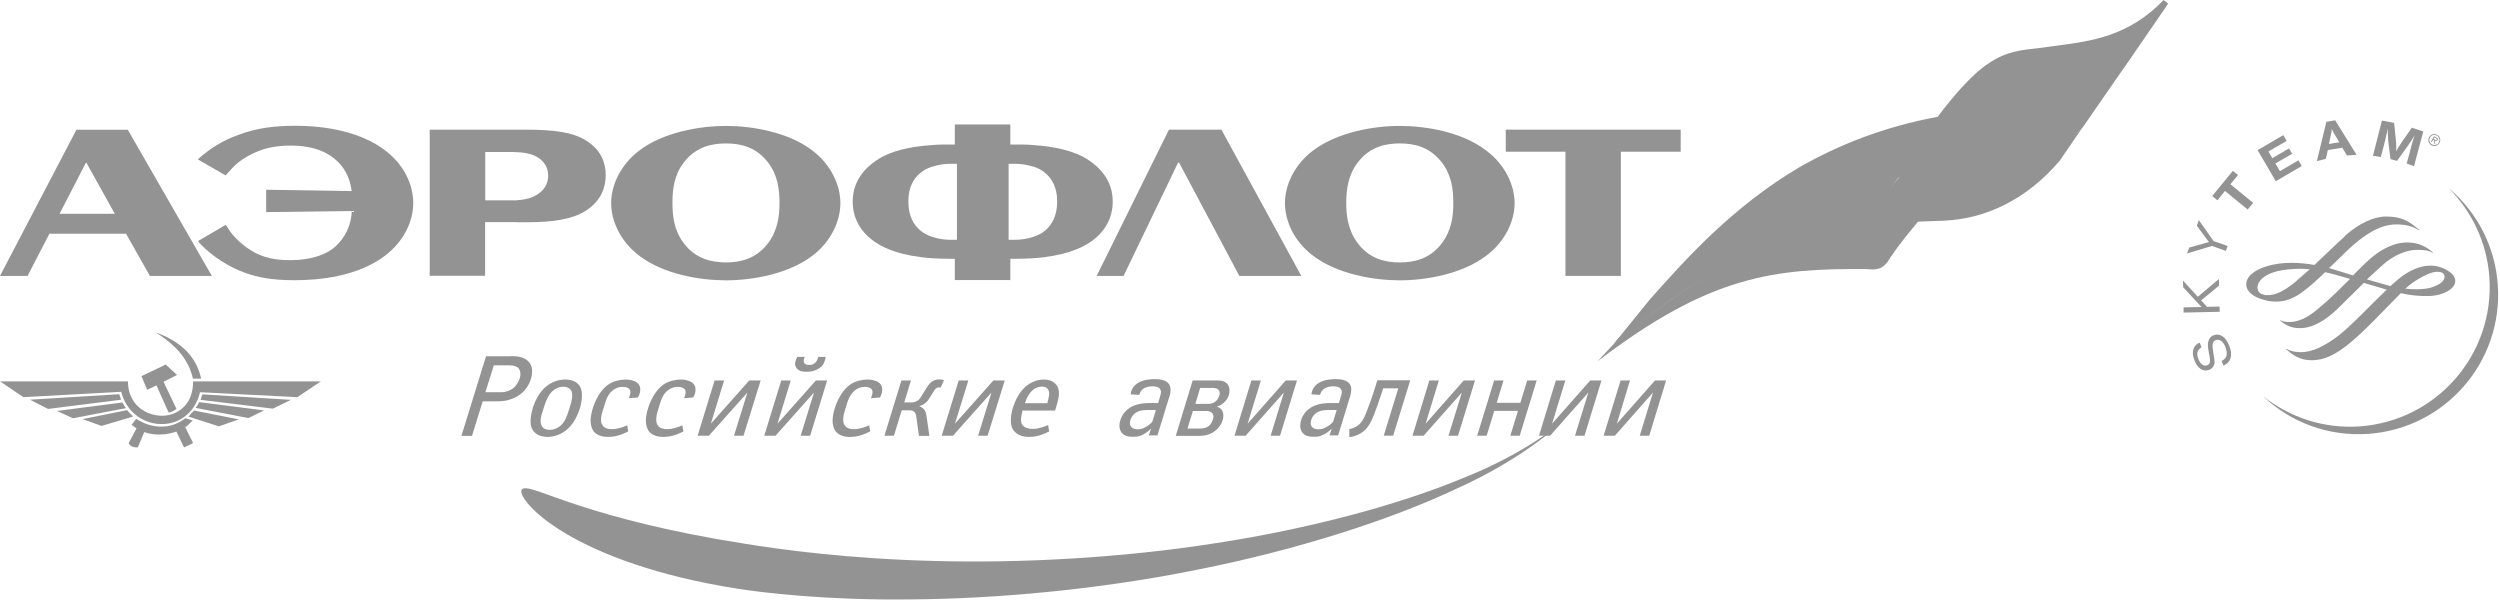 <?xml version="1.0" encoding="UTF-8"?> <svg xmlns="http://www.w3.org/2000/svg" viewBox="0 0 195.854 47" fill="none"> <path fill-rule="evenodd" clip-rule="evenodd" d="M169.503 0C166.767 2.852 163.821 3.219 161.158 3.575L159.848 3.753C158.422 3.91 157.195 4.005 155.832 4.938C154.469 5.787 152.876 7.727 151.796 9.152C147.55 9.939 144.017 11.365 140.997 13.084C135.672 16.229 132.002 20.37 129.266 23.442L126.603 26.723L127.106 26.577C132.002 21.786 136.605 18.357 140.997 16.292C143.734 14.94 146.397 14.143 148.986 13.86H149.06L151.869 10.002C152.593 9.289 153.673 8.995 155.256 8.859L158.065 8.649L160.435 8.502L161.231 8.429C163.098 8.146 164.681 7.716 166.914 4.571L169.86 0.283L169.493 0L169.503 0ZM149.72 12.077C149.72 12.077 148.923 13.22 148.777 13.367C146.261 13.723 143.671 14.51 141.008 15.726C137.622 17.372 134.173 19.657 130.566 22.802C133.093 19.94 136.395 16.439 141.008 13.723C143.891 12.004 147.34 10.578 151.45 9.792C151.167 10.075 149.731 12.077 149.731 12.077H149.72ZM166.494 4.288C164.408 7.286 162.961 7.716 161.169 7.936L160.445 8.01L158.002 8.146L155.193 8.356C154.04 8.502 153.18 8.712 152.456 9.142C153.4 7.926 154.836 6.144 156.063 5.284C157.363 4.424 158.873 4.351 159.806 4.215L160.382 4.141H160.456L161.252 4.068C163.486 3.774 166.002 3.355 168.455 1.489C167.585 2.778 166.515 4.277 166.515 4.277L166.494 4.288Z" fill="#939393"></path> <path fill-rule="evenodd" clip-rule="evenodd" d="M126.897 26.438C135.452 19.865 139.992 17.296 150.14 17.149L147.981 20.295C147.551 21.154 146.901 21.154 146.251 21.081C138.975 21.018 133.942 21.584 125.157 28.304L126.887 26.449L126.897 26.438Z" fill="#939393"></path> <path fill-rule="evenodd" clip-rule="evenodd" d="M127.358 25.896C127.358 25.896 127.358 25.927 127.358 25.938C135.713 17.96 142.821 14.353 148.975 13.577C149.552 12.865 151.449 10.212 152.026 9.352C138.124 11.764 131.74 21.377 127.368 25.896H127.358Z" fill="#939393"></path> <path fill-rule="evenodd" clip-rule="evenodd" d="M127.326 25.938C127.211 26.054 126.938 26.389 126.666 26.651C126.582 26.725 126.435 26.924 126.425 26.934C128.039 25.592 131.331 22.993 134.34 21.284C137.338 19.575 140.987 18.17 146.176 17.426C146.68 16.849 148.231 14.689 148.955 13.547C139.383 14.972 133.071 20.571 127.316 25.928L127.326 25.938Z" fill="#939393"></path> <path fill-rule="evenodd" clip-rule="evenodd" d="M147.77 20.643C147.844 20.287 148.064 20.004 147.057 19.364C145.757 18.578 145.328 18.935 145.611 18.148C145.831 17.509 148.494 16.366 150.507 17.079C150.507 17.079 148.704 19.155 147.77 20.654V20.643Z" fill="#939393"></path> <path fill-rule="evenodd" clip-rule="evenodd" d="M155.329 8.427C153.306 8.647 152.09 9.213 151.293 10.209L148.588 14.099C149.227 13.533 150.999 13.218 152.949 13.218H153.452C153.746 13.218 154.029 13.145 154.312 13.145C157.122 13.071 160.938 12.641 163.244 9.863L166.589 5.03L166.956 4.485C164.01 8.49 157.405 8.07 155.319 8.427H155.329Z" fill="#939393"></path> <path fill-rule="evenodd" clip-rule="evenodd" d="M160.361 3.931C159.502 4.078 157.562 4.004 155.968 5.074C154.312 6.143 152.31 8.764 151.366 10.117C152.236 9.121 153.526 8.785 155.245 8.575C156.975 8.366 159.428 8.429 161.221 8.146C162.94 7.936 164.534 7.579 166.693 4.434L169.713 0.146C166.62 3.365 163.234 3.501 160.351 3.931H160.361Z" fill="#939393"></path> <path fill-rule="evenodd" clip-rule="evenodd" d="M156.912 12.717C154.826 13 152.446 13.074 151.733 13.147C150.58 13.147 148.997 13.577 148.567 14.143C147.194 15.862 145.978 17.425 145.611 18.148C146.407 17.362 149.07 17.435 152.31 17.288C155.549 17.141 158.778 15.642 161.378 12.57L163.339 9.698C162.039 11.48 159.722 12.277 156.912 12.717Z" fill="#939393"></path> <path d="M191.866 14.772C193.648 16.575 194.833 19.008 195.022 21.723C195.441 27.751 190.902 32.972 184.873 33.402C182.043 33.601 179.39 32.7 177.325 31.064H177.315C179.453 33.077 182.389 34.209 185.534 33.989C191.562 33.57 196.102 28.338 195.682 22.321C195.473 19.28 194.026 16.607 191.877 14.772" fill="#939393"></path> <path d="M172.481 27.206C172.135 27.405 172.051 27.688 172.23 28.139C172.397 28.548 172.649 28.726 172.922 28.611C173.142 28.527 173.184 28.338 173.089 27.835L173.047 27.646C172.963 27.164 172.943 26.954 173.005 26.745C173.058 26.514 173.194 26.357 173.404 26.273C173.897 26.074 174.368 26.378 174.641 27.08C174.945 27.825 174.777 28.391 174.19 28.642L174.043 28.275C174.452 28.097 174.557 27.72 174.337 27.175C174.159 26.734 173.876 26.535 173.582 26.65C173.341 26.745 173.289 26.965 173.372 27.479L173.404 27.688L173.435 27.877C173.498 28.244 173.509 28.38 173.467 28.538C173.414 28.737 173.289 28.883 173.089 28.967C172.628 29.156 172.177 28.883 171.926 28.254C171.653 27.573 171.8 27.07 172.324 26.839L172.471 27.206H172.481Z" fill="#939393"></path> <path d="M172.177 23.251L173.834 21.857L173.844 22.371L172.439 23.534L172.901 24.037L173.886 24.016L173.897 24.425L171.066 24.488V24.079L172.167 24.058H172.324L172.471 24.048L172.376 23.954L172.282 23.849L171.034 22.507L171.013 21.972L172.177 23.251Z" fill="#939393"></path> <path d="M173.425 18.891L174.515 19.268L174.379 19.656L173.289 19.268L171.338 19.855L171.506 19.394L172.712 19.059L172.859 19.017C172.922 18.996 172.953 18.985 173.058 18.964C172.963 18.849 172.943 18.828 172.848 18.692L172.104 17.685L172.261 17.245L173.425 18.901V18.891Z" fill="#939393"></path> <path d="M175.332 13.712L174.734 14.435L176.517 15.892L176.087 16.416L174.305 14.959L173.718 15.693L173.309 15.358L174.923 13.387L175.332 13.712Z" fill="#939393"></path> <path d="M179.139 11.039L177.713 11.867L178.017 12.391L179.328 11.626L179.569 12.045L178.258 12.81L178.615 13.408L180.061 12.559L180.323 13.01L178.29 14.194L176.864 11.762L178.877 10.588L179.139 11.039Z" fill="#939393"></path> <path d="M184.6 12.129L183.867 12.182L183.5 11.574L182.368 11.752L182.21 12.444L181.508 12.622L182.252 9.54L182.944 9.425L184.611 12.119L184.6 12.129ZM182.986 10.683C182.829 10.421 182.766 10.305 182.682 10.106C182.661 10.305 182.63 10.463 182.567 10.746L182.451 11.28L183.269 11.144L182.986 10.672V10.683Z" fill="#939393"></path> <path d="M189.13 13.032L188.543 12.811L188.774 11.973C188.794 11.878 188.836 11.742 188.878 11.564C188.92 11.386 188.962 11.249 188.994 11.155C189.025 11.04 189.067 10.924 189.099 10.799L189.161 10.599C188.994 10.882 188.931 10.987 188.774 11.218C188.711 11.323 188.648 11.407 188.595 11.48L187.788 12.602L187.274 12.465L187.106 11.113C187.106 11.04 187.096 10.945 187.086 10.809C187.086 10.631 187.065 10.495 187.065 10.411C187.065 10.337 187.065 10.222 187.065 10.065L186.991 10.411C186.907 10.778 186.865 10.945 186.76 11.386L186.519 12.298L185.901 12.203L186.603 9.446L187.557 9.624L187.694 10.935C187.725 11.239 187.736 11.501 187.725 11.857C187.83 11.648 187.872 11.574 187.987 11.396C188.071 11.26 188.144 11.155 188.207 11.061L188.952 10.002L189.843 10.306L189.109 13.053L189.13 13.032Z" fill="#939393"></path> <path d="M183.74 18.472C183.394 18.776 182.723 19.426 182.063 20.044L181.319 20.757C180.71 20.652 180.113 20.589 179.505 20.589C178.131 20.589 176.873 20.967 176.297 21.554C176.077 21.774 175.972 22.026 175.972 22.277C175.982 22.948 176.748 23.284 176.978 23.368C178.194 23.818 179.222 23.693 180.291 22.938C180.889 22.518 181.602 21.858 182.157 21.323C182.598 21.418 183.09 21.554 183.615 21.711L184.107 21.847C183.478 22.466 182.828 23.127 182.22 23.661L182.168 23.703C181.329 24.437 180.721 24.972 179.851 25.171C179.232 25.307 178.802 25.171 178.656 25.087C178.645 25.087 178.624 25.108 178.624 25.108C179.127 25.527 179.61 25.768 180.438 25.695C181.224 25.622 182.136 25.129 183.059 24.259L184.307 23.032L185.187 22.162L186.959 22.686C186.969 22.686 186.99 22.686 186.99 22.686C186.969 22.686 185.89 23.756 185.89 23.756L184.946 24.699C183.982 25.643 183.457 26.125 182.891 26.523C181.958 27.184 181.161 27.53 180.459 27.582C180.092 27.603 179.568 27.582 179.127 27.331C179.106 27.331 179.085 27.351 179.085 27.351C179.557 27.76 180.144 28.243 181.151 28.222C182.294 28.19 183.3 27.645 184.862 26.198C185.575 25.538 186.288 24.804 186.917 24.154L188.081 22.969C188.846 23.137 189.527 23.21 190.293 23.189C191.394 23.168 192.337 22.634 192.348 22.036C192.358 21.596 191.991 21.355 191.771 21.208C191.593 21.093 191.1 20.81 190.419 20.81C189.59 20.81 188.72 21.177 187.85 21.9L187.263 22.414L187.053 22.351L185.428 21.889C185.911 21.449 186.309 21.061 186.686 20.736C187.577 19.939 188.552 19.625 189.129 19.583C189.548 19.552 190.282 19.583 190.576 19.803C190.586 19.803 190.607 19.772 190.607 19.772C189.81 19.09 189.118 18.996 188.552 18.996C187.986 18.996 187.085 19.174 185.984 20.023C185.533 20.369 184.946 20.956 184.338 21.575L183.52 21.323L183.321 21.26L182.461 20.998L182.954 20.537C183.531 19.96 184.086 19.426 184.506 19.069C186.068 17.759 187.043 17.591 187.724 17.581C188.468 17.581 189.066 17.738 189.485 18.042C189.496 18.042 189.517 18.01 189.517 18.01C188.647 17.224 188.018 16.972 186.927 16.962C185.973 16.962 184.831 17.486 183.72 18.461M177.607 23.127C177.104 23.095 176.852 22.885 176.852 22.498C176.852 22.445 176.884 21.208 179.714 21.072C180.039 21.051 180.396 21.04 180.952 21.103C180.931 21.103 180.627 21.376 180.627 21.376L180.448 21.533C179.767 22.152 178.624 23.189 177.607 23.116M189.056 22.12C189.863 21.564 190.544 21.281 190.964 21.292C191.215 21.292 191.509 21.376 191.509 21.68C191.509 21.984 191.205 22.256 190.618 22.477C190.104 22.665 189.307 22.707 188.437 22.613C188.678 22.403 188.877 22.235 189.045 22.12" fill="#939393"></path> <path d="M190.283 10.788C190.388 10.546 190.65 10.442 190.891 10.546C191.132 10.651 191.237 10.913 191.132 11.154C191.027 11.396 190.765 11.5 190.524 11.396C190.283 11.291 190.178 11.018 190.283 10.788ZM191.059 11.154C191.164 10.966 191.09 10.725 190.901 10.62C190.713 10.515 190.472 10.578 190.367 10.777C190.262 10.966 190.335 11.207 190.524 11.312C190.713 11.417 190.954 11.354 191.059 11.165M190.786 11.301L190.713 11.259L190.692 10.987L190.618 10.945L190.503 11.144L190.44 11.113L190.681 10.672L190.87 10.777C190.954 10.819 191.017 10.882 190.964 10.976C190.912 11.06 190.839 11.06 190.755 11.018L190.776 11.301H190.786ZM190.723 10.924C190.776 10.955 190.87 11.018 190.901 10.945C190.922 10.903 190.87 10.861 190.828 10.829L190.713 10.767L190.65 10.882L190.723 10.924Z" fill="#939393"></path> <path d="M58.29 42.586C61.142 43.058 66.604 43.792 73.293 43.949C79.971 44.127 87.813 43.719 95.225 42.555C102.637 41.422 109.588 39.535 114.526 37.491C119.506 35.531 122.284 33.14 122.263 33.13C122.294 33.151 119.39 35.908 114.127 38.277C108.917 40.741 101.547 43.1 93.799 44.631C86.052 46.203 77.937 46.916 71.322 46.958C64.717 47.042 59.59 46.413 57.787 46.119C51.57 45.155 47.062 43.435 44.305 41.789C41.516 40.133 40.593 38.623 40.887 38.34C41.201 37.994 42.575 38.697 45.385 39.609C48.194 40.531 52.461 41.674 58.29 42.586Z" fill="#939393"></path> <path fill-rule="evenodd" clip-rule="evenodd" d="M88.023 21.615L92.29 12.746H92.374L97.092 21.615H101.946L95.687 10.157H91.577L85.916 21.615H88.023Z" fill="#939393"></path> <path fill-rule="evenodd" clip-rule="evenodd" d="M20.863 16.616L27.562 16.532C27.489 18.126 26.619 19.027 26.168 19.405C25.057 20.296 23.474 20.38 22.719 20.38C21.607 20.38 20.653 20.223 19.678 19.625C19.06 19.248 18.336 18.608 17.99 18.073L17.686 17.612L15.506 18.891C16.145 19.646 17.141 20.401 18.19 20.935C19.804 21.753 21.293 21.952 23.096 21.952C25.015 21.952 28.013 21.669 30.173 20.023C31.682 18.87 32.374 17.298 32.374 15.903C32.374 14.509 31.682 12.915 30.173 11.783C28.307 10.347 25.581 9.854 23.149 9.854C21.566 9.854 20.119 10.011 18.651 10.577C17.424 11.018 16.47 11.615 15.495 12.485L17.676 13.744L18.2 13.167C18.63 12.674 19.364 12.213 20.024 11.93C20.905 11.531 21.828 11.406 22.792 11.406C24.732 11.406 25.843 12.045 26.462 12.664C26.87 13.062 27.416 13.806 27.552 14.97L20.853 14.865V16.616H20.863Z" fill="#939393"></path> <path fill-rule="evenodd" clip-rule="evenodd" d="M109.662 11.237C110.752 11.237 111.989 11.478 112.954 12.726C113.729 13.722 113.855 14.875 113.855 15.892C113.855 16.909 113.729 18.041 112.954 19.058C112 20.316 110.752 20.557 109.662 20.557C108.571 20.557 107.324 20.316 106.37 19.058C105.604 18.041 105.468 16.909 105.468 15.892C105.468 14.875 105.604 13.722 106.37 12.726C107.324 11.478 108.571 11.237 109.662 11.237ZM109.662 21.962C111.696 21.962 114.526 21.48 116.434 20.033C117.944 18.901 118.657 17.286 118.657 15.913C118.657 14.54 117.944 12.925 116.434 11.793C114.537 10.336 111.696 9.864 109.662 9.864C107.628 9.864 104.787 10.346 102.868 11.793C101.358 12.936 100.666 14.54 100.666 15.913C100.666 17.286 101.358 18.901 102.868 20.033C104.787 21.49 107.649 21.962 109.662 21.962Z" fill="#939393"></path> <path fill-rule="evenodd" clip-rule="evenodd" d="M73.061 13.051C73.48 12.915 73.962 12.831 74.455 12.831H74.969V18.786H74.455C73.962 18.786 73.48 18.702 73.061 18.566C72.684 18.44 72.348 18.282 72.086 18.041C71.583 17.622 71.163 16.93 71.163 15.787C71.163 14.645 71.583 13.974 72.086 13.565C72.348 13.324 72.694 13.166 73.061 13.041M80.924 20.233C83.346 20.065 84.635 19.467 85.306 19.037C86.585 18.22 87.172 17.056 87.172 15.787C87.172 14.11 86.134 13.114 85.306 12.558C84.153 11.782 82.538 11.468 80.924 11.363C80.494 11.321 80.054 11.321 79.624 11.321H79.152V9.749H74.801V11.321H74.35C73.921 11.321 73.48 11.321 73.05 11.363C71.415 11.468 69.8 11.782 68.668 12.558C67.84 13.114 66.802 14.11 66.802 15.787C66.802 17.056 67.389 18.22 68.668 19.037C69.328 19.467 70.608 20.065 73.05 20.233C73.449 20.253 73.879 20.274 74.35 20.274H74.801V21.941H79.152V20.274H79.624C80.095 20.274 80.525 20.253 80.924 20.233ZM80.924 13.041C81.301 13.156 81.637 13.324 81.899 13.565C82.402 13.984 82.821 14.676 82.821 15.787C82.821 16.899 82.402 17.622 81.899 18.041C81.637 18.282 81.291 18.44 80.924 18.566C80.494 18.702 80.022 18.786 79.508 18.786H79.016V12.831H79.508C80.022 12.831 80.483 12.915 80.924 13.051" fill="#939393"></path> <path fill-rule="evenodd" clip-rule="evenodd" d="M56.875 11.237C57.944 11.237 59.213 11.478 60.167 12.726C60.942 13.722 61.068 14.875 61.068 15.892C61.068 16.909 60.932 18.041 60.167 19.058C59.202 20.316 57.944 20.557 56.875 20.557C55.805 20.557 54.526 20.316 53.572 19.058C52.797 18.041 52.681 16.909 52.681 15.892C52.681 14.875 52.797 13.722 53.572 12.726C54.526 11.478 55.795 11.237 56.875 11.237ZM56.875 21.962C58.888 21.962 61.75 21.48 63.647 20.033C65.136 18.901 65.838 17.286 65.838 15.913C65.838 14.54 65.136 12.925 63.647 11.793C61.75 10.336 58.888 9.864 56.875 9.864C54.862 9.864 51.979 10.346 50.081 11.793C48.582 12.936 47.879 14.54 47.879 15.913C47.879 17.286 48.582 18.901 50.081 20.033C51.979 21.49 54.841 21.962 56.875 21.962Z" fill="#939393"></path> <path fill-rule="evenodd" clip-rule="evenodd" d="M40.479 17.411H41.286C43.373 17.411 44.83 17.17 45.857 16.531C47.157 15.713 47.451 14.602 47.451 13.721C47.451 12.84 47.157 11.75 45.857 10.974C44.819 10.356 43.435 10.157 41.097 10.157H33.664V21.605H38.005V17.401H40.468L40.479 17.411ZM40.479 11.918C41.003 11.939 41.685 12.033 42.177 12.358C42.838 12.798 42.943 13.396 42.943 13.752C42.943 14.109 42.848 14.748 42.135 15.21C41.653 15.545 41.045 15.65 40.479 15.692H38.015V11.907H40.028C40.164 11.907 40.311 11.907 40.479 11.928" fill="#939393"></path> <path fill-rule="evenodd" clip-rule="evenodd" d="M6.825 12.85L8.995 16.75H4.665L6.72 12.766H6.783L6.835 12.85H6.825ZM9.876 18.312L11.742 21.615H16.596L10.012 10.166H5.986L0 21.615H2.16L3.869 18.312H9.876Z" fill="#939393"></path> <path fill-rule="evenodd" clip-rule="evenodd" d="M117.964 11.886H122.64V21.615H126.98V11.886H131.667V10.157H117.964V11.886Z" fill="#939393"></path> <path fill-rule="evenodd" clip-rule="evenodd" d="M5.703 32.76L4.466 32.194L9.582 31.533C9.677 31.69 9.76 31.827 9.865 31.974L5.703 32.77V32.76ZM19.448 32.76L20.685 32.152L15.59 31.502C15.548 31.68 15.411 31.816 15.317 31.953L19.448 32.749V32.76ZM18.703 32.854L17.152 33.399L14.95 32.697L14.761 32.634C14.835 32.571 14.898 32.508 14.95 32.424C15.044 32.351 15.118 32.246 15.202 32.162L18.703 32.854ZM22.792 31.324L21.377 32.015L15.715 31.324C15.757 31.177 15.81 31.04 15.852 30.894L22.792 31.324ZM23.295 31.114L25.14 29.877H15.128C15.128 30.317 15.065 30.695 14.94 31.03C14.552 32.078 13.587 32.592 12.612 32.571C11.658 32.54 10.694 32.026 10.264 31.061C10.106 30.716 10.023 30.338 10.023 29.877H0L1.835 31.114L9.498 30.695C9.645 31.271 9.918 31.785 10.274 32.162C10.882 32.844 11.763 33.221 12.623 33.221C13.472 33.242 14.331 32.907 14.95 32.183C15.275 31.806 15.527 31.313 15.673 30.726L23.295 31.114ZM14.94 34.332L15.128 34.71L14.94 34.804L14.415 35.056L13.818 33.808C13.44 33.945 13.021 34.028 12.612 34.039C12.161 34.06 11.7 33.997 11.302 33.85L10.798 35.045C10.631 35.056 10.411 35.045 10.264 34.93C10.19 34.888 10.106 34.804 10.086 34.689L10.264 34.374L10.694 33.557C10.557 33.462 10.442 33.399 10.316 33.274L10.673 32.812C11.281 33.211 11.952 33.42 12.612 33.42C13.273 33.441 13.923 33.221 14.531 32.76L14.929 32.886L15.097 32.949C15.034 33.001 14.992 33.043 14.929 33.095C14.814 33.221 14.709 33.347 14.51 33.462L14.929 34.312L14.94 34.332ZM14.94 27.885C15.327 28.378 15.611 28.975 15.757 29.667H15.118C15.065 29.458 15.013 29.258 14.94 29.07C14.51 27.875 13.629 27.015 12.612 26.312C12.476 26.229 12.361 26.145 12.224 26.061C12.361 26.103 12.476 26.155 12.612 26.197C13.535 26.585 14.352 27.13 14.94 27.875M13.21 32.319C13.377 32.299 13.629 32.194 13.828 32.036L12.811 29.908L13.87 29.374L12.979 28.556L12.623 28.734L11.081 29.468L11.532 30.537L12.256 30.191L13.21 32.319ZM10.442 32.624C10.379 32.582 10.327 32.519 10.264 32.466C10.148 32.361 10.044 32.246 9.96 32.131L6.469 32.833L7.957 33.368L10.442 32.624ZM9.488 31.313C9.436 31.166 9.383 31.03 9.341 30.883L2.348 31.313L3.764 32.036L9.498 31.313H9.488Z" fill="#939393"></path> <path d="M40.028 27.897C40.384 27.897 41.014 27.918 41.401 28.317C41.674 28.6 41.716 28.966 41.674 29.302C41.601 29.921 41.255 30.529 40.741 30.906C40.332 31.21 39.703 31.441 39.063 31.441H37.816L36.977 34.146H36.149L38.078 27.908H40.039L40.028 27.897ZM38.025 30.728H39.252C39.661 30.728 39.976 30.581 40.185 30.434C40.458 30.214 40.71 29.805 40.762 29.449C40.804 29.092 40.678 28.914 40.626 28.851C40.479 28.694 40.206 28.621 39.913 28.621H38.686L38.025 30.728Z" fill="#939393"></path> <path d="M45.438 30.277C45.574 30.518 45.626 30.854 45.574 31.315C45.49 31.986 45.144 33.045 44.389 33.674C43.939 34.041 43.404 34.229 42.89 34.229C42.093 34.229 41.8 33.8 41.726 33.674C41.538 33.349 41.548 32.95 41.59 32.667C41.674 31.955 42.031 30.906 42.775 30.287C43.215 29.921 43.76 29.732 44.284 29.732C44.893 29.732 45.27 29.983 45.448 30.287M44.672 31.787C44.788 31.441 44.924 30.896 44.746 30.592C44.651 30.424 44.431 30.298 44.117 30.298C43.781 30.298 43.477 30.455 43.268 30.654C42.953 30.948 42.775 31.409 42.649 31.787L42.523 32.185C42.418 32.5 42.24 33.034 42.45 33.38C42.523 33.517 42.702 33.674 43.068 33.674C43.393 33.674 43.666 33.548 43.876 33.38C44.274 33.055 44.41 32.594 44.547 32.185L44.672 31.787Z" fill="#939393"></path> <path d="M49.211 33.8C49.064 33.873 48.844 33.978 48.634 34.051C48.32 34.167 47.995 34.229 47.607 34.229C47.104 34.229 46.716 34.051 46.516 33.8C46.296 33.517 46.233 33.045 46.286 32.678C46.38 31.902 46.852 30.644 47.712 30.088C48.1 29.837 48.624 29.732 49.022 29.732C49.316 29.732 49.672 29.805 49.882 29.962C50.112 30.13 50.186 30.34 50.154 30.633C50.133 30.812 50.06 31 49.976 31.137L49.263 31.2C49.368 30.938 49.442 30.686 49.337 30.518C49.274 30.413 49.096 30.308 48.781 30.308C48.582 30.308 48.372 30.35 48.162 30.476C47.68 30.759 47.512 31.221 47.376 31.671L47.198 32.238C47.083 32.605 47.03 32.992 47.166 33.254C47.25 33.412 47.429 33.621 47.921 33.621C48.162 33.621 48.33 33.59 48.603 33.517C48.792 33.464 48.959 33.401 49.137 33.317L49.221 33.821L49.211 33.8Z" fill="#939393"></path> <path d="M53.54 33.8C53.394 33.873 53.174 33.978 52.964 34.051C52.649 34.167 52.324 34.229 51.936 34.229C51.423 34.229 51.045 34.051 50.846 33.8C50.626 33.517 50.563 33.045 50.616 32.678C50.71 31.902 51.182 30.644 52.041 30.088C52.429 29.837 52.953 29.732 53.352 29.732C53.635 29.732 53.991 29.805 54.211 29.962C54.432 30.13 54.515 30.34 54.484 30.633C54.463 30.812 54.39 31 54.306 31.137L53.593 31.2C53.698 30.938 53.771 30.686 53.656 30.518C53.593 30.413 53.415 30.308 53.1 30.308C52.89 30.308 52.691 30.35 52.471 30.476C51.999 30.759 51.821 31.221 51.685 31.671L51.517 32.238C51.402 32.605 51.36 32.992 51.486 33.254C51.57 33.412 51.758 33.621 52.251 33.621C52.492 33.621 52.66 33.59 52.922 33.517C53.111 33.464 53.278 33.401 53.457 33.317L53.54 33.821V33.8Z" fill="#939393"></path> <path d="M58.248 34.136H57.503L58.552 30.75L55.532 34.136H54.652L55.983 29.806H56.728L55.69 33.192L58.699 29.806H59.59L58.248 34.136Z" fill="#939393"></path> <path d="M63.469 34.135H62.725L63.773 30.748L60.754 34.135H59.874L61.205 29.805H61.949L60.911 33.191L63.92 29.805H64.801L63.469 34.135ZM64.686 27.96C64.686 28.012 64.665 28.106 64.623 28.232C64.549 28.494 64.413 28.735 64.046 28.924C63.742 29.092 63.49 29.123 63.207 29.123C63.008 29.123 62.694 29.123 62.484 28.924C62.411 28.851 62.264 28.694 62.295 28.421C62.306 28.285 62.39 28.085 62.463 27.96H63.05L63.008 28.065C62.966 28.18 62.924 28.337 63.029 28.473C63.113 28.578 63.26 28.589 63.375 28.589C63.522 28.589 63.648 28.578 63.794 28.473C63.973 28.348 64.015 28.222 64.067 28.075L64.109 27.96H64.696H64.686Z" fill="#939393"></path> <path d="M68.167 33.8C68.021 33.873 67.8 33.978 67.591 34.051C67.276 34.167 66.951 34.229 66.563 34.229C66.05 34.229 65.672 34.051 65.473 33.8C65.253 33.517 65.19 33.045 65.242 32.678C65.337 31.902 65.809 30.644 66.668 30.088C67.056 29.837 67.58 29.732 67.979 29.732C68.262 29.732 68.618 29.805 68.838 29.962C69.058 30.13 69.142 30.34 69.111 30.633C69.09 30.812 69.016 31 68.943 31.137L68.23 31.2C68.335 30.938 68.408 30.686 68.304 30.518C68.241 30.413 68.073 30.308 67.758 30.308C67.559 30.308 67.35 30.35 67.129 30.476C66.658 30.759 66.48 31.221 66.333 31.671L66.165 32.238C66.05 32.605 66.008 32.992 66.134 33.254C66.217 33.412 66.396 33.621 66.888 33.621C67.129 33.621 67.297 33.59 67.559 33.517C67.748 33.464 67.916 33.401 68.094 33.317L68.178 33.821L68.167 33.8Z" fill="#939393"></path> <path d="M71.992 34.136L71.803 32.773C71.772 32.595 71.762 32.406 71.646 32.28C71.531 32.165 71.384 32.144 71.248 32.144H70.64L70.032 34.136H69.287L70.619 29.806H71.363L70.839 31.525H71.363C71.489 31.525 71.709 31.515 71.898 31.378C72.045 31.274 72.149 31.095 72.233 30.959L72.537 30.466C72.716 30.183 72.873 29.911 73.229 29.785C73.355 29.733 73.47 29.722 73.586 29.722C73.711 29.722 73.837 29.743 73.953 29.785L73.691 30.362C73.586 30.341 73.449 30.341 73.355 30.403C73.25 30.487 73.166 30.624 73.114 30.718L72.873 31.095C72.768 31.263 72.684 31.431 72.474 31.588C72.349 31.693 72.191 31.756 72.045 31.808V31.84C72.16 31.871 72.307 31.966 72.412 32.091C72.537 32.259 72.579 32.542 72.579 32.553L72.81 34.146H72.003L71.992 34.136Z" fill="#939393"></path> <path d="M77.371 34.136H76.627L77.675 30.75L74.656 34.136H73.775L75.107 29.806H75.862L74.813 33.192L77.822 29.806H78.713L77.371 34.136Z" fill="#939393"></path> <path d="M80.086 32.269C80.003 32.584 79.929 32.992 80.066 33.244C80.191 33.464 80.495 33.6 80.904 33.6C81.156 33.6 81.355 33.558 81.575 33.496C81.774 33.443 81.932 33.38 82.11 33.296L82.194 33.8C82.047 33.873 81.827 33.978 81.617 34.051C81.303 34.167 80.957 34.229 80.59 34.229C79.814 34.229 79.468 33.842 79.332 33.611C78.933 32.888 79.426 31.084 80.338 30.298C80.768 29.921 81.282 29.732 81.774 29.732C82.372 29.732 82.676 30.004 82.823 30.246C83.095 30.717 82.906 31.325 82.718 31.975L82.655 32.164H80.107L80.076 32.28L80.086 32.269ZM82.047 31.588L82.089 31.409C82.162 31.137 82.257 30.801 82.131 30.55C82.015 30.329 81.806 30.287 81.648 30.287C81.344 30.287 81.103 30.382 80.883 30.581C80.674 30.77 80.464 31.074 80.328 31.493L80.296 31.588H82.047Z" fill="#939393"></path> <path d="M90.172 33.599H90.141C89.983 33.756 89.805 33.913 89.553 34.039C89.281 34.186 89.082 34.217 88.778 34.217C88.505 34.217 88.201 34.196 87.97 33.997C87.824 33.861 87.656 33.62 87.708 33.2C87.761 32.802 87.97 32.288 88.515 31.942C88.809 31.753 89.281 31.575 90.088 31.575H90.728L90.895 31.009C90.937 30.883 91.032 30.6 90.822 30.412C90.749 30.349 90.612 30.265 90.287 30.265C90.13 30.265 89.857 30.286 89.637 30.412C89.438 30.527 89.333 30.674 89.249 30.936L88.578 30.894C88.599 30.558 88.788 30.212 89.176 29.982C89.627 29.72 90.235 29.699 90.497 29.699C90.948 29.699 91.399 29.803 91.587 30.097C91.671 30.233 91.724 30.422 91.692 30.716C91.671 30.936 91.608 31.093 91.535 31.313L90.675 34.112H90.004L90.172 33.578V33.599ZM90.56 32.12H89.889C89.47 32.12 89.176 32.194 88.966 32.34C88.715 32.519 88.557 32.781 88.526 33.053C88.505 33.232 88.526 33.336 88.62 33.441C88.767 33.609 88.956 33.63 89.124 33.63C89.386 33.63 89.553 33.578 89.795 33.431C89.962 33.336 90.13 33.211 90.277 33.032L90.56 32.099V32.12Z" fill="#939393"></path> <path d="M93.443 29.806H95.33C95.644 29.806 95.98 29.837 96.19 30.131C96.284 30.257 96.347 30.445 96.315 30.729C96.284 31.001 96.148 31.295 95.917 31.515C95.707 31.714 95.498 31.808 95.351 31.85V31.871C95.571 31.924 95.697 32.081 95.739 32.154C95.802 32.28 95.865 32.448 95.833 32.668C95.802 32.972 95.644 33.412 95.162 33.779C94.774 34.062 94.386 34.146 93.967 34.146H92.111L93.432 29.816L93.443 29.806ZM93.034 33.57H94.04C94.323 33.57 94.533 33.496 94.669 33.391C94.879 33.245 95.015 32.982 95.057 32.71C95.078 32.553 95.047 32.427 94.931 32.332C94.795 32.207 94.585 32.196 94.502 32.196H93.453L93.034 33.559V33.57ZM93.631 31.641H94.575C94.743 31.641 94.963 31.641 95.183 31.483C95.393 31.337 95.519 31.095 95.55 30.865C95.571 30.676 95.498 30.561 95.414 30.498C95.309 30.414 95.141 30.393 95.005 30.393H94.019L93.642 31.651L93.631 31.641Z" fill="#939393"></path> <path d="M100.278 34.136H99.544L100.582 30.75L97.584 34.136H96.713L98.034 29.806H98.779L97.741 33.192L100.729 29.806H101.609L100.278 34.136Z" fill="#939393"></path> <path d="M104.337 33.599H104.305C104.148 33.756 103.959 33.913 103.708 34.039C103.435 34.186 103.247 34.217 102.943 34.217C102.67 34.217 102.366 34.196 102.135 33.997C101.978 33.861 101.821 33.62 101.873 33.2C101.915 32.802 102.135 32.288 102.68 31.942C102.974 31.753 103.435 31.575 104.253 31.575H104.893L105.06 31.009C105.102 30.883 105.197 30.6 104.987 30.412C104.913 30.349 104.777 30.265 104.452 30.265C104.295 30.265 104.022 30.286 103.802 30.412C103.603 30.527 103.498 30.674 103.414 30.936L102.743 30.894C102.764 30.558 102.953 30.212 103.341 29.982C103.781 29.72 104.389 29.699 104.662 29.699C105.113 29.699 105.563 29.803 105.752 30.097C105.836 30.233 105.888 30.422 105.846 30.716C105.815 30.936 105.763 31.093 105.689 31.313L104.83 34.112H104.159L104.326 33.578L104.337 33.599ZM104.725 32.12H104.054C103.634 32.12 103.341 32.194 103.131 32.34C102.88 32.519 102.722 32.781 102.691 33.053C102.67 33.232 102.691 33.336 102.785 33.441C102.932 33.609 103.121 33.63 103.289 33.63C103.551 33.63 103.718 33.578 103.959 33.431C104.138 33.336 104.295 33.211 104.442 33.032L104.725 32.099V32.12Z" fill="#939393"></path> <path d="M109.147 34.133H108.403L109.546 30.421H108.361L108.204 30.904C108.015 31.491 107.816 32.046 107.596 32.602C107.407 33.053 107.166 33.577 106.652 33.913C106.369 34.101 106.012 34.217 105.708 34.248V33.619C105.918 33.577 106.201 33.472 106.39 33.325C106.683 33.105 106.851 32.77 106.988 32.445C107.166 32.015 107.512 31.061 107.68 30.505L107.9 29.792H110.479L109.147 34.122V34.133Z" fill="#939393"></path> <path d="M114.222 34.136H113.477L114.526 30.75L111.527 34.136H110.657L111.978 29.806H112.722L111.685 33.192L114.672 29.806H115.553L114.222 34.136Z" fill="#939393"></path> <path d="M119.056 34.136H118.322L118.919 32.186H117.064L116.466 34.136H115.722L117.053 29.806H117.787L117.252 31.557H119.108L119.643 29.806H120.387L119.056 34.136Z" fill="#939393"></path> <path d="M124.13 34.136H123.386L124.434 30.75L121.436 34.136H120.566L121.887 29.806H122.631L121.593 33.192L124.581 29.806H125.462L124.13 34.136Z" fill="#939393"></path> <path d="M129.204 34.136H128.46L129.498 30.75L126.51 34.136H125.629L126.961 29.806H127.695L126.667 33.192L129.655 29.806H130.525L129.204 34.136Z" fill="#939393"></path> </svg> 